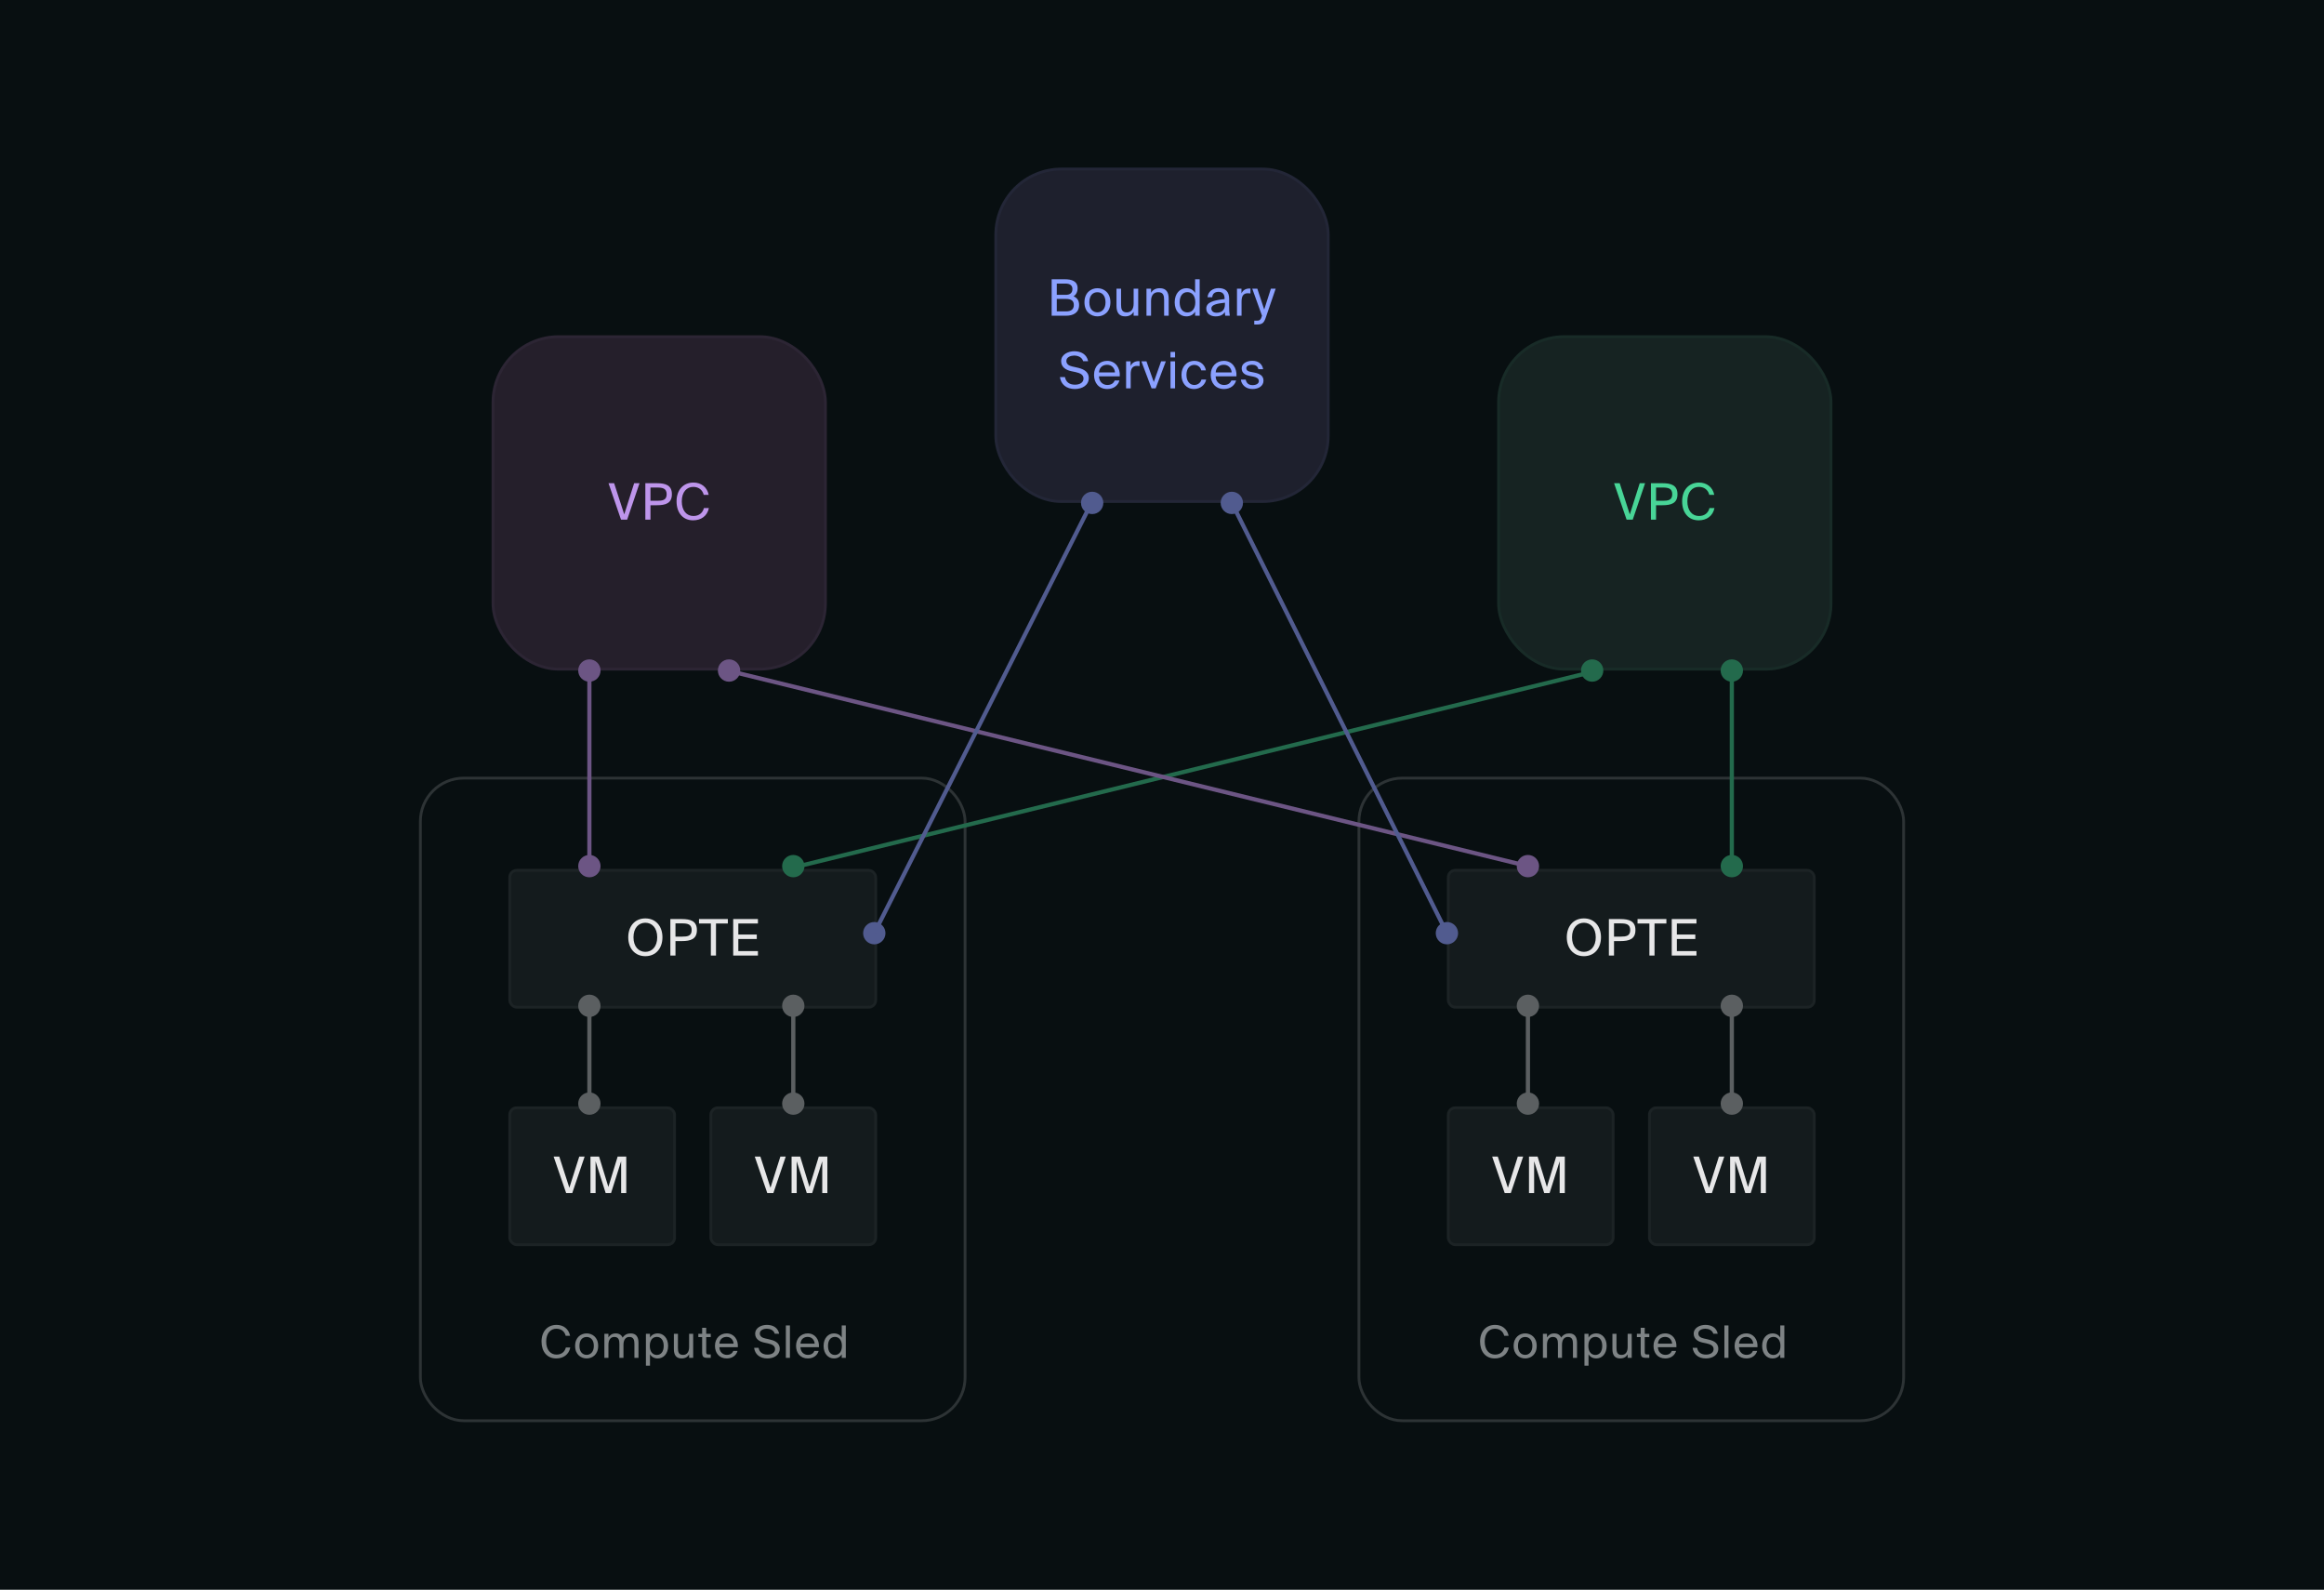 <svg width="832" height="569" viewBox="0 0 832 569" fill="none" xmlns="http://www.w3.org/2000/svg">
<rect width="832" height="569" fill="#080F11"/>
<rect x="356" y="60" width="120" height="120" rx="24" fill="#1E202D"/>
<rect x="356.5" y="60.5" width="119" height="119" rx="23.5" stroke="#8BA1FF" stroke-opacity="0.05"/>
<path d="M376.496 99.95H381.194C383.624 99.95 385.784 100.58 385.784 103.172C385.784 104.414 385.244 105.53 384.344 106.052C385.586 106.574 386.324 107.546 386.324 109.148C386.324 111.92 384.254 113 381.644 113H376.496V99.95ZM378.332 105.53H381.482C382.976 105.53 383.93 104.954 383.93 103.424C383.93 102.092 382.94 101.498 381.482 101.498H378.332V105.53ZM378.332 111.452H381.662C383.516 111.452 384.434 110.642 384.434 109.166C384.434 107.636 383.516 106.988 381.554 106.988H378.332V111.452ZM397.531 108.194C397.531 111.704 395.137 113.234 392.887 113.234C390.637 113.234 388.243 111.704 388.243 108.194C388.243 104.684 390.637 103.154 392.887 103.154C395.137 103.154 397.531 104.684 397.531 108.194ZM392.887 111.794C394.363 111.794 395.785 110.678 395.785 108.194C395.785 105.62 394.363 104.594 392.887 104.594C391.411 104.594 389.989 105.548 389.989 108.194C389.989 110.768 391.411 111.794 392.887 111.794ZM405.844 111.614C405.286 112.532 404.404 113.234 402.802 113.234C400.552 113.234 399.706 111.722 399.706 109.508V103.316H401.344V109.022C401.344 110.516 401.596 111.812 403.378 111.812C404.926 111.812 405.844 110.714 405.844 108.644V103.316H407.482V113H405.844V111.614ZM412.079 104.774C412.637 103.856 413.573 103.154 415.211 103.154C417.551 103.154 418.397 104.666 418.397 106.88V113H416.759V107.366C416.759 105.872 416.507 104.576 414.635 104.576C413.051 104.576 412.079 105.674 412.079 107.744V113H410.441V103.316H412.079V104.774ZM427.849 99.95H429.487V113H427.849V111.542C427.255 112.568 426.229 113.234 424.681 113.234C422.467 113.234 420.541 111.398 420.541 108.194C420.541 105.008 422.467 103.154 424.681 103.154C426.229 103.154 427.255 103.82 427.849 104.846V99.95ZM425.095 104.558C423.421 104.558 422.323 105.89 422.323 108.194C422.323 110.498 423.421 111.83 425.095 111.83C426.553 111.83 427.921 110.75 427.921 108.194C427.921 105.638 426.553 104.558 425.095 104.558ZM431.854 110.444C431.854 108.158 434.428 107.492 438.406 107.042V106.808C438.406 105.044 437.416 104.45 436.21 104.45C434.86 104.45 434.068 105.188 433.996 106.376H432.304C432.466 104.288 434.302 103.118 436.192 103.118C438.856 103.118 440.062 104.396 440.044 107.114L440.026 109.346C440.008 110.966 440.098 112.082 440.278 113H438.622C438.568 112.64 438.514 112.244 438.496 111.668C437.902 112.658 436.894 113.234 435.184 113.234C433.366 113.234 431.854 112.226 431.854 110.444ZM438.532 108.338C435.562 108.644 433.672 109.076 433.672 110.408C433.672 111.326 434.374 111.938 435.544 111.938C437.074 111.938 438.532 111.236 438.532 108.95V108.338ZM447.669 105.026C447.327 104.99 447.021 104.954 446.751 104.954C445.239 104.954 444.483 105.8 444.483 107.924V113H442.845V103.316H444.447V105.008C444.933 103.91 445.923 103.298 447.183 103.262C447.345 103.262 447.489 103.262 447.669 103.28V105.026ZM456.696 103.316L453.24 113.414C452.538 115.52 452.034 116.15 449.874 116.15H449.028V114.782H449.694C450.774 114.782 451.296 114.71 451.728 113.198L451.8 113L448.308 103.316H450.126L452.592 110.786L454.986 103.316H456.696ZM384.605 125.716C386.945 125.716 389.051 126.76 389.555 129.28H387.773C387.323 127.768 385.847 127.264 384.533 127.264C383.525 127.264 381.761 127.714 381.761 129.172C381.761 130.324 382.679 130.9 383.885 131.17L385.397 131.512C387.395 131.944 389.789 132.7 389.789 135.328C389.789 137.884 387.413 139.234 384.821 139.234C381.743 139.234 379.799 137.56 379.457 134.95H381.257C381.599 136.75 382.859 137.686 384.857 137.686C386.783 137.686 387.899 136.768 387.899 135.49C387.899 134.122 386.729 133.546 385.091 133.186L383.471 132.844C381.689 132.448 379.889 131.458 379.889 129.28C379.889 126.796 382.499 125.716 384.605 125.716ZM393.43 134.698C393.502 136.786 394.978 137.794 396.418 137.794C397.858 137.794 398.65 137.146 399.064 136.192H400.756C400.306 137.866 398.776 139.234 396.418 139.234C393.358 139.234 391.666 137.038 391.666 134.176C391.666 131.116 393.718 129.154 396.364 129.154C399.316 129.154 401.098 131.638 400.882 134.698H393.43ZM393.448 133.294H399.154C399.118 131.926 398.092 130.558 396.364 130.558C394.906 130.558 393.592 131.35 393.448 133.294ZM407.975 131.026C407.633 130.99 407.327 130.954 407.057 130.954C405.545 130.954 404.789 131.8 404.789 133.924V139H403.151V129.316H404.753V131.008C405.239 129.91 406.229 129.298 407.489 129.262C407.651 129.262 407.795 129.262 407.975 129.28V131.026ZM413.059 136.732L415.687 129.316H417.379L413.725 139H412.267L408.613 129.316H410.431L413.059 136.732ZM420.678 125.95V127.93H419.04V125.95H420.678ZM420.678 129.316V139H419.04V129.316H420.678ZM431.701 132.556H430.045C429.811 131.404 428.803 130.594 427.543 130.594C426.085 130.594 424.753 131.728 424.753 134.158C424.753 136.624 426.103 137.794 427.543 137.794C428.911 137.794 429.883 136.876 430.117 135.85H431.809C431.485 137.668 429.739 139.234 427.489 139.234C424.717 139.234 422.971 137.128 422.971 134.176C422.971 131.296 424.789 129.154 427.651 129.154C429.991 129.154 431.485 130.918 431.701 132.556ZM435.202 134.698C435.274 136.786 436.75 137.794 438.19 137.794C439.63 137.794 440.422 137.146 440.836 136.192H442.528C442.078 137.866 440.548 139.234 438.19 139.234C435.13 139.234 433.438 137.038 433.438 134.176C433.438 131.116 435.49 129.154 438.136 129.154C441.088 129.154 442.87 131.638 442.654 134.698H435.202ZM435.22 133.294H440.926C440.89 131.926 439.864 130.558 438.136 130.558C436.678 130.558 435.364 131.35 435.22 133.294ZM450.502 132.142C450.25 130.99 449.35 130.54 448.216 130.54C447.262 130.54 446.182 130.882 446.182 131.764C446.182 132.538 446.722 132.898 447.658 133.078L449.026 133.348C450.79 133.69 452.338 134.356 452.338 136.228C452.338 138.136 450.61 139.234 448.396 139.234C445.858 139.234 444.418 137.56 444.238 135.868H445.966C446.218 137.11 446.992 137.848 448.432 137.848C449.674 137.848 450.682 137.308 450.682 136.408C450.682 135.436 449.764 135.022 448.72 134.806L447.28 134.518C445.966 134.248 444.526 133.636 444.526 131.836C444.526 130.126 446.254 129.136 448.396 129.136C450.484 129.136 451.906 130.306 452.212 132.142H450.502Z" fill="#8BA1FF"/>
<rect x="536" y="120" width="120" height="120" rx="24" fill="#162322"/>
<rect x="536.5" y="120.5" width="119" height="119" rx="23.5" stroke="#48D597" stroke-opacity="0.05"/>
<path d="M579.863 172.95L583.481 184.11L587.027 172.95H588.953L584.525 186H582.329L577.847 172.95H579.863ZM595.121 172.95C598.307 172.95 600.539 173.67 600.539 176.892C600.539 180.132 598.307 180.834 595.121 180.834H592.871V186H591.035V172.95H595.121ZM592.871 174.498V179.232H595.265C597.173 179.232 598.667 179.034 598.667 176.892C598.667 174.768 597.173 174.498 595.265 174.498H592.871ZM613.783 181.842C613.207 184.722 610.957 186.234 608.131 186.234C604.387 186.234 602.209 183.426 602.209 179.448C602.209 175.398 604.585 172.716 608.275 172.716C610.975 172.716 613.153 174.318 613.711 177.108H611.929C611.533 175.488 610.273 174.264 608.185 174.264C605.881 174.264 604.081 176.064 604.081 179.448C604.081 182.742 605.809 184.686 608.239 184.686C610.309 184.686 611.587 183.516 612.001 181.842H613.783Z" fill="#48D597"/>
<rect x="176" y="120" width="120" height="120" rx="24" fill="#251F2B"/>
<rect x="176.5" y="120.5" width="119" height="119" rx="23.5" stroke="#BE95EB" stroke-opacity="0.05"/>
<path d="M219.863 172.95L223.481 184.11L227.027 172.95H228.953L224.525 186H222.329L217.847 172.95H219.863ZM235.121 172.95C238.307 172.95 240.539 173.67 240.539 176.892C240.539 180.132 238.307 180.834 235.121 180.834H232.871V186H231.035V172.95H235.121ZM232.871 174.498V179.232H235.265C237.173 179.232 238.667 179.034 238.667 176.892C238.667 174.768 237.173 174.498 235.265 174.498H232.871ZM253.783 181.842C253.207 184.722 250.957 186.234 248.131 186.234C244.387 186.234 242.209 183.426 242.209 179.448C242.209 175.398 244.585 172.716 248.275 172.716C250.975 172.716 253.153 174.318 253.711 177.108H251.929C251.533 175.488 250.273 174.264 248.185 174.264C245.881 174.264 244.081 176.064 244.081 179.448C244.081 182.742 245.809 184.686 248.239 184.686C250.309 184.686 251.587 183.516 252.001 181.842H253.783Z" fill="#BE95EB"/>
<g filter="url(#filter0_d_422_28950)">
<rect x="182" y="310" width="132" height="50" rx="3" fill="#141B1D"/>
<rect x="182.5" y="310.5" width="131" height="49" rx="2.5" stroke="#B8BBBC" stroke-opacity="0.05"/>
<path d="M231.038 341.234C227.276 341.234 224.918 338.408 224.918 334.466C224.918 330.524 227.276 327.716 231.038 327.716C234.8 327.716 237.158 330.524 237.158 334.466C237.158 338.408 234.8 341.234 231.038 341.234ZM231.038 339.686C233.414 339.686 235.286 337.832 235.286 334.466C235.286 331.1 233.414 329.264 231.038 329.264C228.662 329.264 226.79 331.1 226.79 334.466C226.79 337.832 228.662 339.686 231.038 339.686ZM244.074 327.95C247.26 327.95 249.492 328.67 249.492 331.892C249.492 335.132 247.26 335.834 244.074 335.834H241.824V341H239.988V327.95H244.074ZM241.824 329.498V334.232H244.218C246.126 334.232 247.62 334.034 247.62 331.892C247.62 329.768 246.126 329.498 244.218 329.498H241.824ZM254.491 329.534H250.243V327.95H260.575V329.534H256.327V341H254.491V329.534ZM262.487 327.95H271.343V329.534H264.323V333.494H270.929V335.078H264.323V339.416H271.343V341H262.487V327.95Z" fill="#E7E7E8"/>
</g>
<g filter="url(#filter1_d_422_28950)">
<rect x="518" y="310" width="132" height="50" rx="3" fill="#141B1D"/>
<rect x="518.5" y="310.5" width="131" height="49" rx="2.5" stroke="#B8BBBC" stroke-opacity="0.05"/>
<path d="M567.038 341.234C563.276 341.234 560.918 338.408 560.918 334.466C560.918 330.524 563.276 327.716 567.038 327.716C570.8 327.716 573.158 330.524 573.158 334.466C573.158 338.408 570.8 341.234 567.038 341.234ZM567.038 339.686C569.414 339.686 571.286 337.832 571.286 334.466C571.286 331.1 569.414 329.264 567.038 329.264C564.662 329.264 562.79 331.1 562.79 334.466C562.79 337.832 564.662 339.686 567.038 339.686ZM580.074 327.95C583.26 327.95 585.492 328.67 585.492 331.892C585.492 335.132 583.26 335.834 580.074 335.834H577.824V341H575.988V327.95H580.074ZM577.824 329.498V334.232H580.218C582.126 334.232 583.62 334.034 583.62 331.892C583.62 329.768 582.126 329.498 580.218 329.498H577.824ZM590.491 329.534H586.243V327.95H596.575V329.534H592.327V341H590.491V329.534ZM598.487 327.95H607.343V329.534H600.323V333.494H606.929V335.078H600.323V339.416H607.343V341H598.487V327.95Z" fill="#E7E7E8"/>
</g>
<g filter="url(#filter2_d_422_28950)">
<rect x="182" y="395" width="60" height="50" rx="3" fill="#141B1D"/>
<rect x="182.5" y="395.5" width="59" height="49" rx="2.5" stroke="#B8BBBC" stroke-opacity="0.05"/>
<path d="M200.214 412.95L203.832 424.11L207.378 412.95H209.304L204.876 426H202.68L198.198 412.95H200.214ZM216.823 426L213.223 414.624V426H211.387V412.95H214.465L217.795 423.822L221.125 412.95H224.203V426H222.367V414.624L218.767 426H216.823Z" fill="#E7E7E8"/>
</g>
<g filter="url(#filter3_d_422_28950)">
<rect x="518" y="395" width="60" height="50" rx="3" fill="#141B1D"/>
<rect x="518.5" y="395.5" width="59" height="49" rx="2.5" stroke="#B8BBBC" stroke-opacity="0.05"/>
<path d="M536.214 412.95L539.832 424.11L543.378 412.95H545.304L540.876 426H538.68L534.198 412.95H536.214ZM552.823 426L549.223 414.624V426H547.387V412.95H550.465L553.795 423.822L557.125 412.95H560.203V426H558.367V414.624L554.767 426H552.823Z" fill="#E7E7E8"/>
</g>
<g filter="url(#filter4_d_422_28950)">
<rect x="254" y="395" width="60" height="50" rx="3" fill="#141B1D"/>
<rect x="254.5" y="395.5" width="59" height="49" rx="2.5" stroke="#B8BBBC" stroke-opacity="0.05"/>
<path d="M272.214 412.95L275.832 424.11L279.378 412.95H281.304L276.876 426H274.68L270.198 412.95H272.214ZM288.823 426L285.223 414.624V426H283.387V412.95H286.465L289.795 423.822L293.125 412.95H296.203V426H294.367V414.624L290.767 426H288.823Z" fill="#E7E7E8"/>
</g>
<g filter="url(#filter5_d_422_28950)">
<rect x="590" y="395" width="60" height="50" rx="3" fill="#141B1D"/>
<rect x="590.5" y="395.5" width="59" height="49" rx="2.5" stroke="#B8BBBC" stroke-opacity="0.05"/>
<path d="M608.214 412.95L611.832 424.11L615.378 412.95H617.304L612.876 426H610.68L606.198 412.95H608.214ZM624.823 426L621.223 414.624V426H619.387V412.95H622.465L625.795 423.822L629.125 412.95H632.203V426H630.367V414.624L626.767 426H624.823Z" fill="#E7E7E8"/>
</g>
<rect x="150.5" y="278.5" width="195" height="230" rx="15.5" stroke="#2D3335"/>
<rect x="486.5" y="278.5" width="195" height="230" rx="15.5" stroke="#2D3335"/>
<path d="M204.159 482.304C203.647 484.864 201.647 486.208 199.135 486.208C195.807 486.208 193.871 483.712 193.871 480.176C193.871 476.576 195.983 474.192 199.263 474.192C201.663 474.192 203.599 475.616 204.095 478.096H202.511C202.159 476.656 201.039 475.568 199.183 475.568C197.135 475.568 195.535 477.168 195.535 480.176C195.535 483.104 197.071 484.832 199.231 484.832C201.071 484.832 202.207 483.792 202.575 482.304H204.159ZM214.149 481.728C214.149 484.848 212.021 486.208 210.021 486.208C208.021 486.208 205.893 484.848 205.893 481.728C205.893 478.608 208.021 477.248 210.021 477.248C212.021 477.248 214.149 478.608 214.149 481.728ZM210.021 484.928C211.333 484.928 212.597 483.936 212.597 481.728C212.597 479.44 211.333 478.528 210.021 478.528C208.709 478.528 207.445 479.376 207.445 481.728C207.445 484.016 208.709 484.928 210.021 484.928ZM217.826 486H216.37V477.392H217.826V478.688C218.322 477.872 219.122 477.248 220.418 477.248C221.73 477.248 222.514 477.824 222.898 478.768C223.586 477.712 224.594 477.248 225.794 477.248C227.794 477.248 228.578 478.592 228.578 480.56V486H227.122V480.992C227.122 479.664 226.866 478.512 225.282 478.512C224.034 478.512 223.202 479.488 223.202 481.328V486H221.746V480.992C221.746 479.664 221.49 478.512 219.906 478.512C218.658 478.512 217.826 479.488 217.826 481.328V486ZM232.697 477.392V478.752C233.225 477.84 234.137 477.248 235.513 477.248C237.481 477.248 239.193 478.896 239.193 481.728C239.193 484.576 237.481 486.208 235.513 486.208C234.137 486.208 233.225 485.616 232.697 484.704V488.8H231.241V477.392H232.697ZM235.145 484.96C236.633 484.96 237.609 483.776 237.609 481.728C237.609 479.68 236.633 478.496 235.145 478.496C233.849 478.496 232.633 479.456 232.633 481.728C232.633 484 233.849 484.96 235.145 484.96ZM246.705 484.768C246.209 485.584 245.425 486.208 244.001 486.208C242.001 486.208 241.249 484.864 241.249 482.896V477.392H242.705V482.464C242.705 483.792 242.929 484.944 244.513 484.944C245.889 484.944 246.705 483.968 246.705 482.128V477.392H248.161V486H246.705V484.768ZM251.367 475.232H252.823V477.392H254.455V478.56H252.823V483.664C252.823 484.56 252.887 484.784 253.719 484.784H254.455V486H253.399C251.751 486 251.367 485.632 251.367 483.84V478.56H250.007V477.392H251.367V475.232ZM257.532 482.176C257.596 484.032 258.908 484.928 260.188 484.928C261.468 484.928 262.172 484.352 262.54 483.504H264.044C263.644 484.992 262.284 486.208 260.188 486.208C257.468 486.208 255.964 484.256 255.964 481.712C255.964 478.992 257.788 477.248 260.14 477.248C262.764 477.248 264.348 479.456 264.156 482.176H257.532ZM257.548 480.928H262.62C262.588 479.712 261.676 478.496 260.14 478.496C258.844 478.496 257.676 479.2 257.548 480.928ZM274.546 474.192C276.626 474.192 278.498 475.12 278.946 477.36H277.362C276.962 476.016 275.65 475.568 274.482 475.568C273.586 475.568 272.018 475.968 272.018 477.264C272.018 478.288 272.834 478.8 273.906 479.04L275.25 479.344C277.026 479.728 279.154 480.4 279.154 482.736C279.154 485.008 277.042 486.208 274.738 486.208C272.002 486.208 270.274 484.72 269.97 482.4H271.57C271.874 484 272.994 484.832 274.77 484.832C276.482 484.832 277.474 484.016 277.474 482.88C277.474 481.664 276.434 481.152 274.978 480.832L273.538 480.528C271.954 480.176 270.354 479.296 270.354 477.36C270.354 475.152 272.674 474.192 274.546 474.192ZM282.796 486H281.34V474.4H282.796V486ZM286.561 482.176C286.625 484.032 287.937 484.928 289.217 484.928C290.497 484.928 291.201 484.352 291.569 483.504H293.073C292.673 484.992 291.313 486.208 289.217 486.208C286.497 486.208 284.993 484.256 284.993 481.712C284.993 478.992 286.817 477.248 289.169 477.248C291.793 477.248 293.377 479.456 293.185 482.176H286.561ZM286.577 480.928H291.649C291.617 479.712 290.705 478.496 289.169 478.496C287.873 478.496 286.705 479.2 286.577 480.928ZM301.344 474.4H302.8V486H301.344V484.704C300.816 485.616 299.904 486.208 298.528 486.208C296.56 486.208 294.848 484.576 294.848 481.728C294.848 478.896 296.56 477.248 298.528 477.248C299.904 477.248 300.816 477.84 301.344 478.752V474.4ZM298.896 478.496C297.408 478.496 296.432 479.68 296.432 481.728C296.432 483.776 297.408 484.96 298.896 484.96C300.192 484.96 301.408 484 301.408 481.728C301.408 479.456 300.192 478.496 298.896 478.496Z" fill="#7E8385"/>
<path d="M540.159 482.304C539.647 484.864 537.647 486.208 535.135 486.208C531.807 486.208 529.871 483.712 529.871 480.176C529.871 476.576 531.983 474.192 535.263 474.192C537.663 474.192 539.599 475.616 540.095 478.096H538.511C538.159 476.656 537.039 475.568 535.183 475.568C533.135 475.568 531.535 477.168 531.535 480.176C531.535 483.104 533.071 484.832 535.231 484.832C537.071 484.832 538.207 483.792 538.575 482.304H540.159ZM550.149 481.728C550.149 484.848 548.021 486.208 546.021 486.208C544.021 486.208 541.893 484.848 541.893 481.728C541.893 478.608 544.021 477.248 546.021 477.248C548.021 477.248 550.149 478.608 550.149 481.728ZM546.021 484.928C547.333 484.928 548.597 483.936 548.597 481.728C548.597 479.44 547.333 478.528 546.021 478.528C544.709 478.528 543.445 479.376 543.445 481.728C543.445 484.016 544.709 484.928 546.021 484.928ZM553.826 486H552.37V477.392H553.826V478.688C554.322 477.872 555.122 477.248 556.418 477.248C557.73 477.248 558.514 477.824 558.898 478.768C559.586 477.712 560.594 477.248 561.794 477.248C563.794 477.248 564.578 478.592 564.578 480.56V486H563.122V480.992C563.122 479.664 562.866 478.512 561.282 478.512C560.034 478.512 559.202 479.488 559.202 481.328V486H557.746V480.992C557.746 479.664 557.49 478.512 555.906 478.512C554.658 478.512 553.826 479.488 553.826 481.328V486ZM568.697 477.392V478.752C569.225 477.84 570.137 477.248 571.513 477.248C573.481 477.248 575.193 478.896 575.193 481.728C575.193 484.576 573.481 486.208 571.513 486.208C570.137 486.208 569.225 485.616 568.697 484.704V488.8H567.241V477.392H568.697ZM571.145 484.96C572.633 484.96 573.609 483.776 573.609 481.728C573.609 479.68 572.633 478.496 571.145 478.496C569.849 478.496 568.633 479.456 568.633 481.728C568.633 484 569.849 484.96 571.145 484.96ZM582.705 484.768C582.209 485.584 581.425 486.208 580.001 486.208C578.001 486.208 577.249 484.864 577.249 482.896V477.392H578.705V482.464C578.705 483.792 578.929 484.944 580.513 484.944C581.889 484.944 582.705 483.968 582.705 482.128V477.392H584.161V486H582.705V484.768ZM587.367 475.232H588.823V477.392H590.455V478.56H588.823V483.664C588.823 484.56 588.887 484.784 589.719 484.784H590.455V486H589.399C587.751 486 587.367 485.632 587.367 483.84V478.56H586.007V477.392H587.367V475.232ZM593.532 482.176C593.596 484.032 594.908 484.928 596.188 484.928C597.468 484.928 598.172 484.352 598.54 483.504H600.044C599.644 484.992 598.284 486.208 596.188 486.208C593.468 486.208 591.964 484.256 591.964 481.712C591.964 478.992 593.788 477.248 596.14 477.248C598.764 477.248 600.348 479.456 600.156 482.176H593.532ZM593.548 480.928H598.62C598.588 479.712 597.676 478.496 596.14 478.496C594.844 478.496 593.676 479.2 593.548 480.928ZM610.546 474.192C612.626 474.192 614.498 475.12 614.946 477.36H613.362C612.962 476.016 611.65 475.568 610.482 475.568C609.586 475.568 608.018 475.968 608.018 477.264C608.018 478.288 608.834 478.8 609.906 479.04L611.25 479.344C613.026 479.728 615.154 480.4 615.154 482.736C615.154 485.008 613.042 486.208 610.738 486.208C608.002 486.208 606.274 484.72 605.97 482.4H607.57C607.874 484 608.994 484.832 610.77 484.832C612.482 484.832 613.474 484.016 613.474 482.88C613.474 481.664 612.434 481.152 610.978 480.832L609.538 480.528C607.954 480.176 606.354 479.296 606.354 477.36C606.354 475.152 608.674 474.192 610.546 474.192ZM618.796 486H617.34V474.4H618.796V486ZM622.561 482.176C622.625 484.032 623.937 484.928 625.217 484.928C626.497 484.928 627.201 484.352 627.569 483.504H629.073C628.673 484.992 627.313 486.208 625.217 486.208C622.497 486.208 620.993 484.256 620.993 481.712C620.993 478.992 622.817 477.248 625.169 477.248C627.793 477.248 629.377 479.456 629.185 482.176H622.561ZM622.577 480.928H627.649C627.617 479.712 626.705 478.496 625.169 478.496C623.873 478.496 622.705 479.2 622.577 480.928ZM637.344 474.4H638.8V486H637.344V484.704C636.816 485.616 635.904 486.208 634.528 486.208C632.56 486.208 630.848 484.576 630.848 481.728C630.848 478.896 632.56 477.248 634.528 477.248C635.904 477.248 636.816 477.84 637.344 478.752V474.4ZM634.896 478.496C633.408 478.496 632.432 479.68 632.432 481.728C632.432 483.776 633.408 484.96 634.896 484.96C636.192 484.96 637.408 484 637.408 481.728C637.408 479.456 636.192 478.496 634.896 478.496Z" fill="#7E8385"/>
<path d="M211 360V391" stroke="#5B5F61" stroke-width="1.5" stroke-linecap="round"/>
<path d="M547 360V392" stroke="#5B5F61" stroke-width="1.5" stroke-linecap="round"/>
<path d="M211 240V307" stroke="#6C5584" stroke-width="1.5" stroke-linecap="round"/>
<path d="M620 240V310.5" stroke="#236A4C" stroke-width="1.5" stroke-linecap="round"/>
<path d="M284 360V391" stroke="#5B5F61" stroke-width="1.5" stroke-linecap="round"/>
<path d="M620 360V392" stroke="#5B5F61" stroke-width="1.5" stroke-linecap="round"/>
<path d="M211 356C213.209 356 215 357.791 215 360C215 362.209 213.209 364 211 364C208.791 364 207 362.209 207 360C207 357.791 208.791 356 211 356Z" fill="#5B5F61"/>
<path d="M547 356C549.209 356 551 357.791 551 360C551 362.209 549.209 364 547 364C544.791 364 543 362.209 543 360C543 357.791 544.791 356 547 356Z" fill="#5B5F61"/>
<path d="M284 356C286.209 356 288 357.791 288 360C288 362.209 286.209 364 284 364C281.791 364 280 362.209 280 360C280 357.791 281.791 356 284 356Z" fill="#5B5F61"/>
<path d="M620 356C622.209 356 624 357.791 624 360C624 362.209 622.209 364 620 364C617.791 364 616 362.209 616 360C616 357.791 617.791 356 620 356Z" fill="#5B5F61"/>
<path d="M391 176C393.209 176 395 177.791 395 180C395 182.209 393.209 184 391 184C388.791 184 387 182.209 387 180C387 177.791 388.791 176 391 176Z" fill="#515B8F"/>
<path d="M211 236C213.209 236 215 237.791 215 240C215 242.209 213.209 244 211 244C208.791 244 207 242.209 207 240C207 237.791 208.791 236 211 236Z" fill="#6C5584"/>
<path d="M441 176C443.209 176 445 177.791 445 180C445 182.209 443.209 184 441 184C438.791 184 437 182.209 437 180C437 177.791 438.791 176 441 176Z" fill="#515B8F"/>
<path d="M261 236C263.209 236 265 237.791 265 240C265 242.209 263.209 244 261 244C258.791 244 257 242.209 257 240C257 237.791 258.791 236 261 236Z" fill="#6C5584"/>
<path d="M570 236C567.791 236 566 237.791 566 240C566 242.209 567.791 244 570 244C572.209 244 574 242.209 574 240C574 237.791 572.209 236 570 236Z" fill="#236A4C"/>
<path d="M620 236C622.209 236 624 237.791 624 240C624 242.209 622.209 244 620 244C617.791 244 616 242.209 616 240C616 237.791 617.791 236 620 236Z" fill="#236A4C"/>
<path d="M208.5 310C208.5 308.619 209.619 307.5 211 307.5C212.381 307.5 213.5 308.619 213.5 310C213.5 311.381 212.381 312.5 211 312.5C209.619 312.5 208.5 311.381 208.5 310Z" fill="#6C5584" stroke="#6C5584" stroke-width="3"/>
<path d="M208.5 395C208.5 393.619 209.619 392.5 211 392.5C212.381 392.5 213.5 393.619 213.5 395C213.5 396.381 212.381 397.5 211 397.5C209.619 397.5 208.5 396.381 208.5 395Z" fill="#5B5F61" stroke="#5B5F61" stroke-width="3"/>
<path d="M281.5 395C281.5 393.619 282.619 392.5 284 392.5C285.381 392.5 286.5 393.619 286.5 395C286.5 396.381 285.381 397.5 284 397.5C282.619 397.5 281.5 396.381 281.5 395Z" fill="#5B5F61" stroke="#5B5F61" stroke-width="3"/>
<path d="M515.5 334C515.5 332.619 516.619 331.5 518 331.5C519.381 331.5 520.5 332.619 520.5 334C520.5 335.381 519.381 336.5 518 336.5C516.619 336.5 515.5 335.381 515.5 334Z" fill="#515B8F" stroke="#515B8F" stroke-width="3"/>
<path d="M544.5 395C544.5 393.619 545.619 392.5 547 392.5C548.381 392.5 549.5 393.619 549.5 395C549.5 396.381 548.381 397.5 547 397.5C545.619 397.5 544.5 396.381 544.5 395Z" fill="#5B5F61" stroke="#5B5F61" stroke-width="3"/>
<path d="M617.5 395C617.5 393.619 618.619 392.5 620 392.5C621.381 392.5 622.5 393.619 622.5 395C622.5 396.381 621.381 397.5 620 397.5C618.619 397.5 617.5 396.381 617.5 395Z" fill="#5B5F61" stroke="#5B5F61" stroke-width="3"/>
<path d="M617.5 310C617.5 308.619 618.619 307.5 620 307.5C621.381 307.5 622.5 308.619 622.5 310C622.5 311.381 621.381 312.5 620 312.5C618.619 312.5 617.5 311.381 617.5 310Z" fill="#236A4C" stroke="#236A4C" stroke-width="3"/>
<path d="M281.5 310C281.5 308.619 282.619 307.5 284 307.5C285.381 307.5 286.5 308.619 286.5 310C286.5 311.381 285.381 312.5 284 312.5C282.619 312.5 281.5 311.381 281.5 310Z" fill="#236A4C" stroke="#236A4C" stroke-width="3"/>
<path d="M310.5 334C310.5 332.619 311.619 331.5 313 331.5C314.381 331.5 315.5 332.619 315.5 334C315.5 335.381 314.381 336.5 313 336.5C311.619 336.5 310.5 335.381 310.5 334Z" fill="#515B8F" stroke="#515B8F" stroke-width="3"/>
<path d="M544.5 310C544.5 308.619 545.619 307.5 547 307.5C548.381 307.5 549.5 308.619 549.5 310C549.5 311.381 548.381 312.5 547 312.5C545.619 312.5 544.5 311.381 544.5 310Z" fill="#6C5584" stroke="#6C5584" stroke-width="3"/>
<path d="M284 310.5L570 240.5" stroke="#236A4C" stroke-width="1.5"/>
<path d="M547 310L260.5 240" stroke="#6C5584" stroke-width="1.5"/>
<path d="M441 180L518 334" stroke="#515B8F" stroke-width="1.5"/>
<path d="M391 179.5L313 334" stroke="#515B8F" stroke-width="1.5"/>
<defs>
<filter id="filter0_d_422_28950" x="180" y="309" width="136" height="54" filterUnits="userSpaceOnUse" color-interpolation-filters="sRGB">
<feFlood flood-opacity="0" result="BackgroundImageFix"/>
<feColorMatrix in="SourceAlpha" type="matrix" values="0 0 0 0 0 0 0 0 0 0 0 0 0 0 0 0 0 0 127 0" result="hardAlpha"/>
<feOffset dy="1"/>
<feGaussianBlur stdDeviation="1"/>
<feColorMatrix type="matrix" values="0 0 0 0 0 0 0 0 0 0 0 0 0 0 0 0 0 0 0.6 0"/>
<feBlend mode="normal" in2="BackgroundImageFix" result="effect1_dropShadow_422_28950"/>
<feBlend mode="normal" in="SourceGraphic" in2="effect1_dropShadow_422_28950" result="shape"/>
</filter>
<filter id="filter1_d_422_28950" x="516" y="309" width="136" height="54" filterUnits="userSpaceOnUse" color-interpolation-filters="sRGB">
<feFlood flood-opacity="0" result="BackgroundImageFix"/>
<feColorMatrix in="SourceAlpha" type="matrix" values="0 0 0 0 0 0 0 0 0 0 0 0 0 0 0 0 0 0 127 0" result="hardAlpha"/>
<feOffset dy="1"/>
<feGaussianBlur stdDeviation="1"/>
<feColorMatrix type="matrix" values="0 0 0 0 0 0 0 0 0 0 0 0 0 0 0 0 0 0 0.6 0"/>
<feBlend mode="normal" in2="BackgroundImageFix" result="effect1_dropShadow_422_28950"/>
<feBlend mode="normal" in="SourceGraphic" in2="effect1_dropShadow_422_28950" result="shape"/>
</filter>
<filter id="filter2_d_422_28950" x="180" y="394" width="64" height="54" filterUnits="userSpaceOnUse" color-interpolation-filters="sRGB">
<feFlood flood-opacity="0" result="BackgroundImageFix"/>
<feColorMatrix in="SourceAlpha" type="matrix" values="0 0 0 0 0 0 0 0 0 0 0 0 0 0 0 0 0 0 127 0" result="hardAlpha"/>
<feOffset dy="1"/>
<feGaussianBlur stdDeviation="1"/>
<feColorMatrix type="matrix" values="0 0 0 0 0 0 0 0 0 0 0 0 0 0 0 0 0 0 0.6 0"/>
<feBlend mode="normal" in2="BackgroundImageFix" result="effect1_dropShadow_422_28950"/>
<feBlend mode="normal" in="SourceGraphic" in2="effect1_dropShadow_422_28950" result="shape"/>
</filter>
<filter id="filter3_d_422_28950" x="516" y="394" width="64" height="54" filterUnits="userSpaceOnUse" color-interpolation-filters="sRGB">
<feFlood flood-opacity="0" result="BackgroundImageFix"/>
<feColorMatrix in="SourceAlpha" type="matrix" values="0 0 0 0 0 0 0 0 0 0 0 0 0 0 0 0 0 0 127 0" result="hardAlpha"/>
<feOffset dy="1"/>
<feGaussianBlur stdDeviation="1"/>
<feColorMatrix type="matrix" values="0 0 0 0 0 0 0 0 0 0 0 0 0 0 0 0 0 0 0.6 0"/>
<feBlend mode="normal" in2="BackgroundImageFix" result="effect1_dropShadow_422_28950"/>
<feBlend mode="normal" in="SourceGraphic" in2="effect1_dropShadow_422_28950" result="shape"/>
</filter>
<filter id="filter4_d_422_28950" x="252" y="394" width="64" height="54" filterUnits="userSpaceOnUse" color-interpolation-filters="sRGB">
<feFlood flood-opacity="0" result="BackgroundImageFix"/>
<feColorMatrix in="SourceAlpha" type="matrix" values="0 0 0 0 0 0 0 0 0 0 0 0 0 0 0 0 0 0 127 0" result="hardAlpha"/>
<feOffset dy="1"/>
<feGaussianBlur stdDeviation="1"/>
<feColorMatrix type="matrix" values="0 0 0 0 0 0 0 0 0 0 0 0 0 0 0 0 0 0 0.6 0"/>
<feBlend mode="normal" in2="BackgroundImageFix" result="effect1_dropShadow_422_28950"/>
<feBlend mode="normal" in="SourceGraphic" in2="effect1_dropShadow_422_28950" result="shape"/>
</filter>
<filter id="filter5_d_422_28950" x="588" y="394" width="64" height="54" filterUnits="userSpaceOnUse" color-interpolation-filters="sRGB">
<feFlood flood-opacity="0" result="BackgroundImageFix"/>
<feColorMatrix in="SourceAlpha" type="matrix" values="0 0 0 0 0 0 0 0 0 0 0 0 0 0 0 0 0 0 127 0" result="hardAlpha"/>
<feOffset dy="1"/>
<feGaussianBlur stdDeviation="1"/>
<feColorMatrix type="matrix" values="0 0 0 0 0 0 0 0 0 0 0 0 0 0 0 0 0 0 0.6 0"/>
<feBlend mode="normal" in2="BackgroundImageFix" result="effect1_dropShadow_422_28950"/>
<feBlend mode="normal" in="SourceGraphic" in2="effect1_dropShadow_422_28950" result="shape"/>
</filter>
</defs>
</svg>
